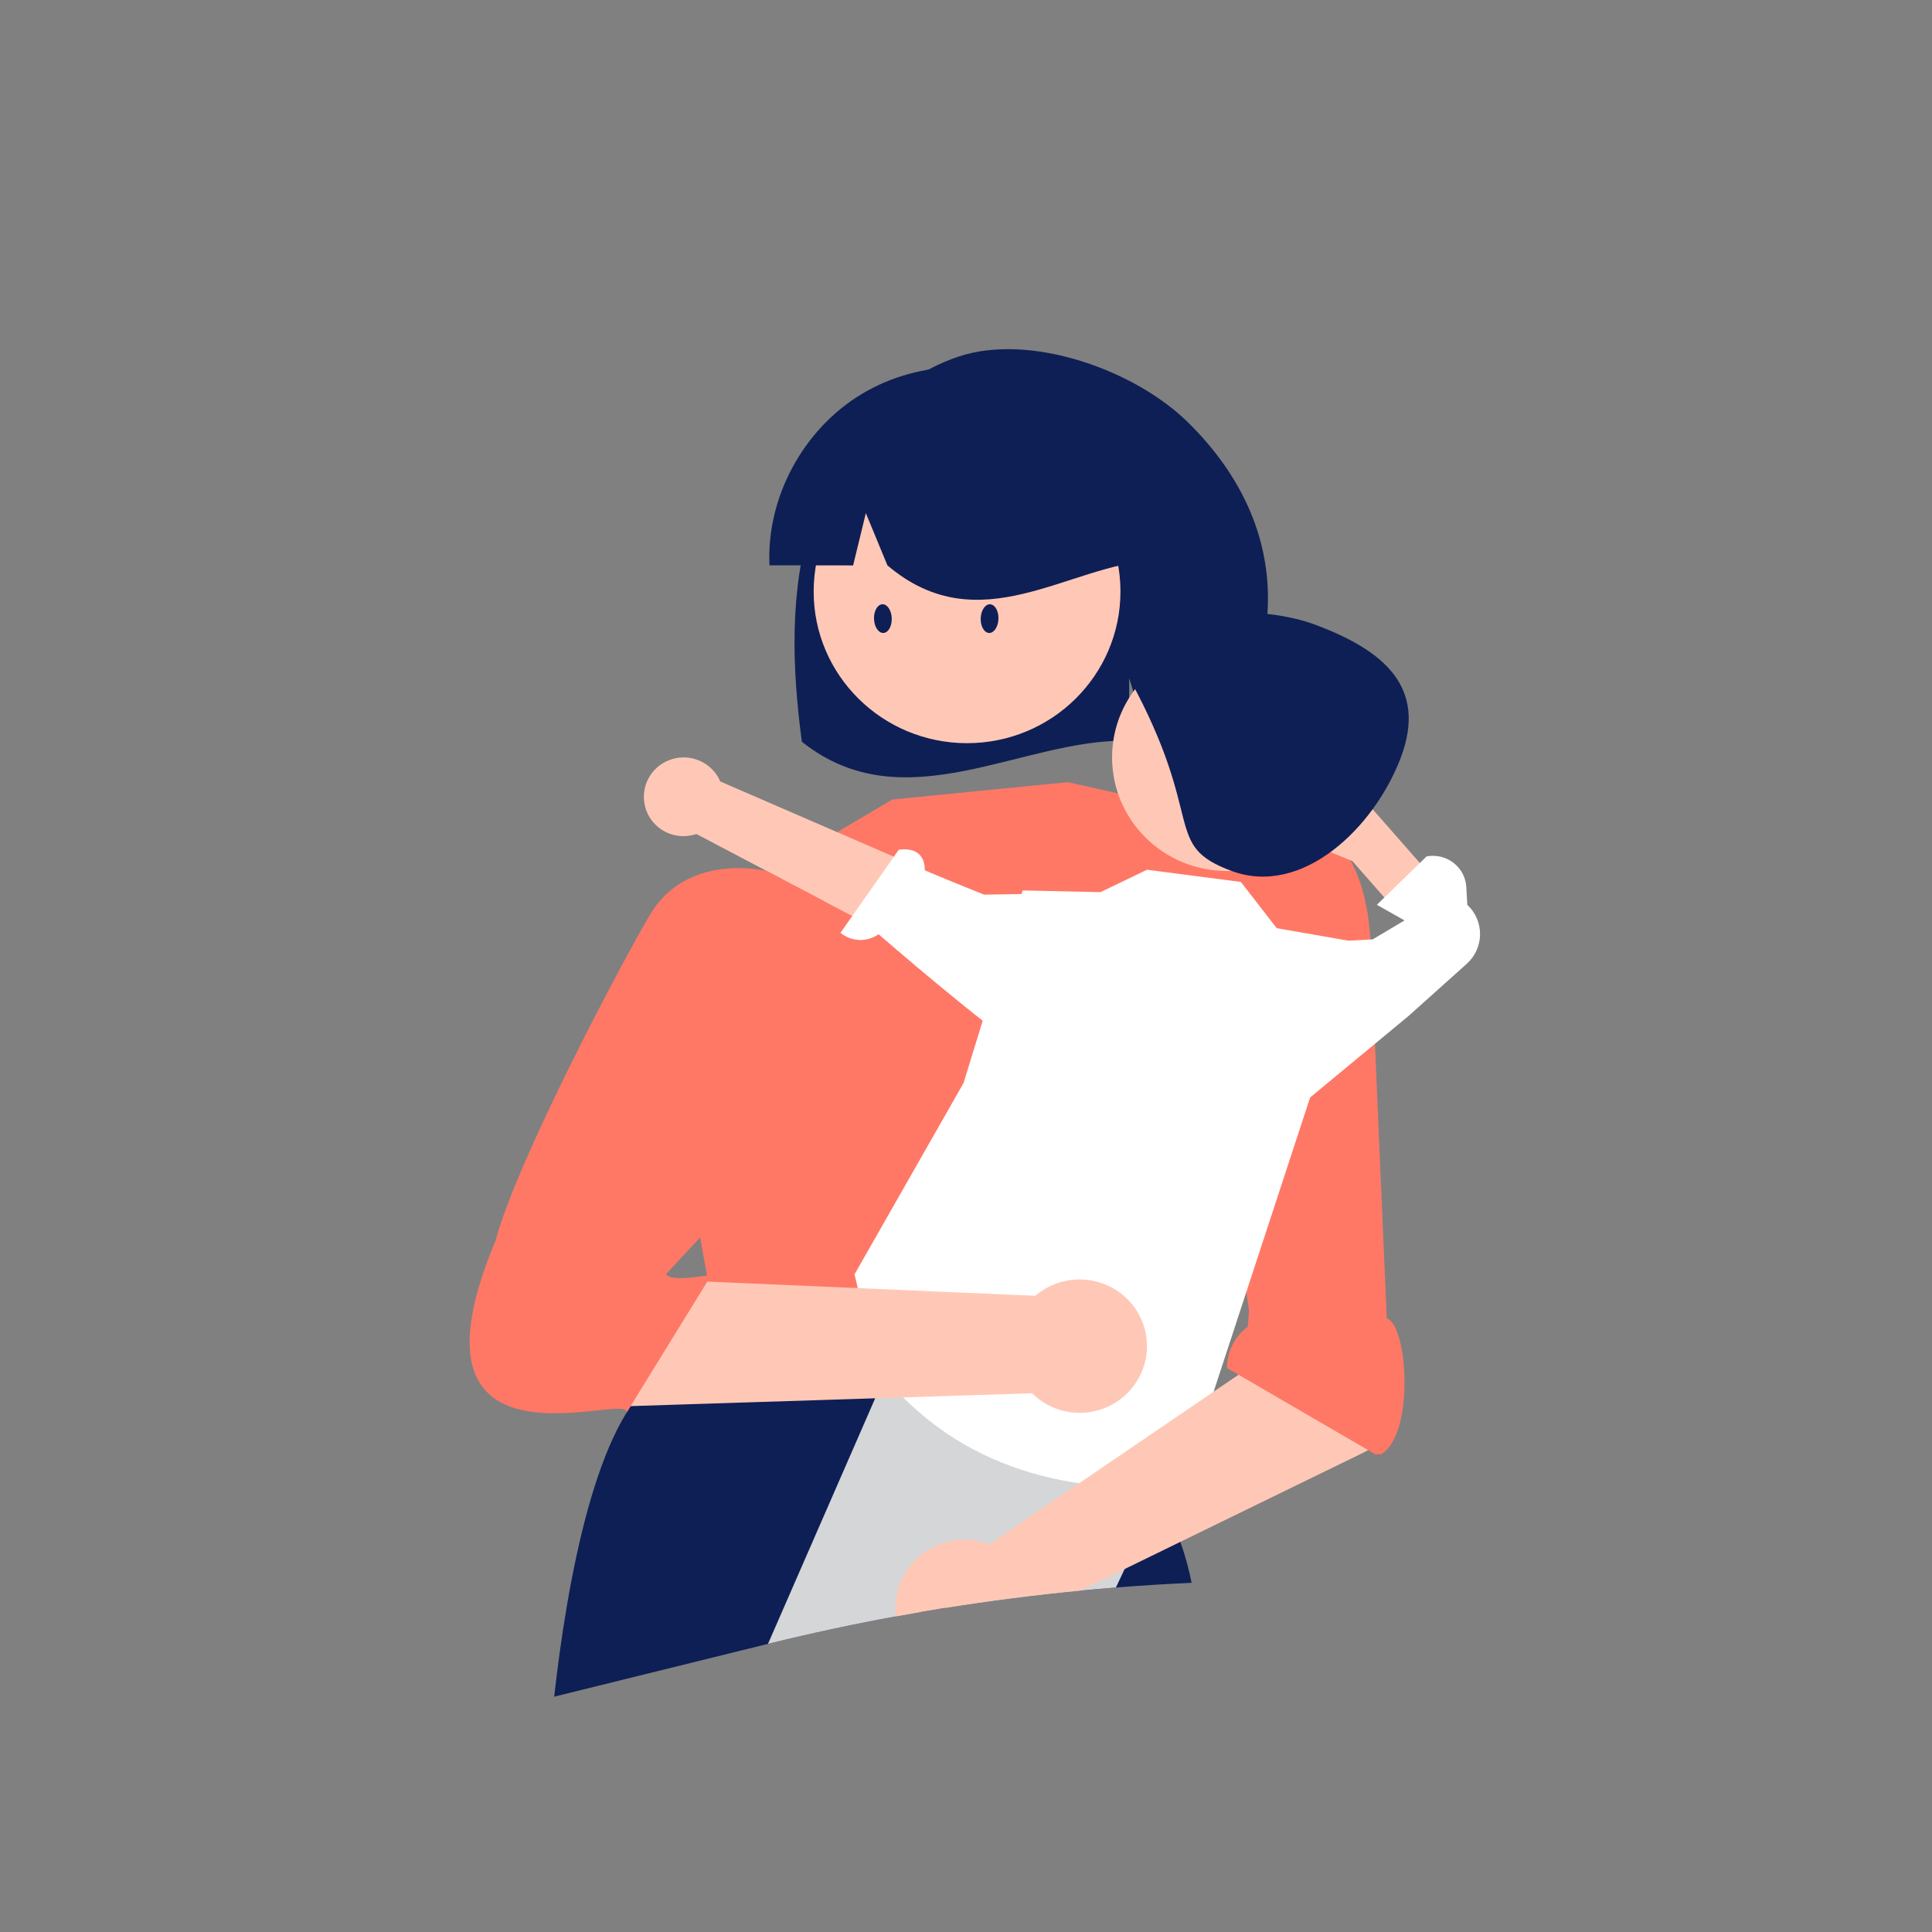 <svg width="280" height="280" viewBox="0 0 280 280" fill="none" xmlns="http://www.w3.org/2000/svg">
<rect x="0" y="0" width="280" height="280" fill="#808080" stroke="none"/>
<path d="M117.686 75.124C120.982 64.739 128.477 55.214 138.843 51.703C149.209 48.193 164.388 53.541 172.181 61.219C186.436 75.265 186.875 92.459 177.081 107.707C175.133 107.605 168.411 107.53 166.439 107.457L163.65 98.267V107.367C148.261 106.896 131.132 119.411 116.209 107.495C114.772 96.699 114.39 85.509 117.686 75.124Z" fill="#0E1F55"/>
<path d="M159.834 181.277L163.014 189.452L162.379 197.627L101.313 190.081L103.222 183.164L110.219 174.988L159.834 181.277Z" fill="#FFC8B6"/>
<path d="M140.153 107.707C152.432 107.707 162.385 97.867 162.385 85.728C162.385 73.589 152.432 63.749 140.153 63.749C127.875 63.749 117.922 73.589 117.922 85.728C117.922 97.867 127.875 107.707 140.153 107.707Z" fill="#FFC8B6"/>
<path d="M116.581 123.42L129.303 115.874L154.747 113.358L177.235 118.389L177.01 159.266L162.743 195.138L102.951 187.591L100.679 174.938C100.679 174.938 84.141 152.977 101.951 140.4L116.581 123.42Z" fill="#FF7866"/>
<path d="M172.695 229.395C169.034 229.556 165.378 229.783 161.728 230.074C160.01 230.211 158.293 230.361 156.575 230.525C150.019 231.159 143.48 231.996 136.958 233.035C135.73 233.23 134.506 233.434 133.284 233.648C132.14 233.843 131.001 234.046 129.857 234.257C123.645 235.396 117.461 236.724 111.304 238.241C111.296 238.245 111.283 238.245 111.275 238.249L80.317 245.894C82.106 229.95 86.32 205.345 95.591 199.514L101.648 188.862L101.652 188.853L102.025 188.203L113.244 189.359L122.677 190.332L129.187 191.003L133.255 191.417L133.318 191.425L162.624 194.444L163.001 194.486H163.014V208.451C163.014 208.451 163.207 208.695 163.533 209.155C163.667 209.337 163.818 209.553 163.986 209.797C165.284 211.671 166.475 213.615 167.555 215.62C167.731 215.943 167.907 216.274 168.079 216.618C169.231 218.829 170.229 221.115 171.065 223.46C171.759 225.395 172.303 227.379 172.695 229.395Z" fill="#0E1F55"/>
<path d="M124.877 57.108C133.369 51.99 144.687 51.842 153.313 56.737C161.939 61.633 167.518 71.37 167.33 81.201C154.903 81.766 142.013 93.305 128.612 81.939L125.484 74.369L123.64 81.944C119.606 81.944 115.565 81.939 111.517 81.928C111.066 72.105 116.384 62.227 124.877 57.108Z" fill="#0E1F55"/>
<path d="M178.354 198.265L199.981 210.842C205.07 208.327 204.086 192.013 200.979 191.058L198.636 136.628C197.364 111.473 177.234 118.391 177.234 118.391L168.104 120.277L174.464 146.69L181.374 192.262C180.436 192.964 179.675 193.871 179.151 194.913C178.627 195.954 178.354 197.102 178.354 198.265Z" fill="#FF7866"/>
<path d="M170.374 211.751L168.56 215.59L168.078 216.617L162.989 227.397L161.728 230.073C160.01 230.209 158.293 230.36 156.575 230.524C150.019 231.158 143.48 231.994 136.958 233.034L138.851 225.306L133.284 233.647C132.14 233.841 131.001 234.044 129.857 234.256C123.645 235.394 117.46 236.722 111.304 238.24L128.173 199.595V199.591L129.623 196.27L163.533 209.154L164.43 209.493L170.374 211.751Z" fill="#D4D6D8"/>
<path d="M126.99 198.149C137.915 212.027 153.231 216.703 171.38 215.444L197.222 136.648L185.036 134.52L179.831 127.816L166.227 126.051L159.487 129.297L148.218 129.05L139.645 156.957L123.846 184.686L126.99 198.149Z" fill="white"/>
<path d="M212.651 132.893L207.216 137.562L196 124.799L192.614 123.416C191.935 123.138 191.332 122.706 190.853 122.154C190.375 121.602 190.035 120.947 189.862 120.241C189.689 119.534 189.687 118.798 189.856 118.091C190.025 117.383 190.361 116.726 190.836 116.171V116.171C191.271 115.664 191.812 115.255 192.421 114.974C193.03 114.692 193.694 114.544 194.367 114.54C195.04 114.536 195.705 114.676 196.318 114.95C196.931 115.224 197.477 115.625 197.918 116.128L201.435 120.13L212.651 132.893Z" fill="#FFC8B6"/>
<path d="M183.394 164.42L204.135 147.244L212.564 139.69C213.166 139.15 213.649 138.493 213.983 137.76C214.316 137.027 214.492 136.233 214.5 135.43C214.509 134.626 214.349 133.829 214.031 133.089C213.713 132.349 213.243 131.683 212.652 131.131V131.131L212.508 128.559C212.47 127.877 212.284 127.211 211.965 126.605C211.645 126 211.198 125.469 210.654 125.048C210.109 124.627 209.481 124.326 208.809 124.165C208.138 124.004 207.439 123.987 206.76 124.115V124.115L199.545 131.131L203.553 133.395L198.943 136.139L187.123 136.801L183.394 164.42Z" fill="white"/>
<path d="M177.821 126.234C187.018 126.234 194.473 118.863 194.473 109.771C194.473 100.679 187.018 93.309 177.821 93.309C168.625 93.309 161.17 100.679 161.17 109.771C161.17 118.863 168.625 126.234 177.821 126.234Z" fill="#FFC8B6"/>
<path d="M190.422 90.47C200.671 94.243 206.839 99.64 203.022 109.772C199.205 119.904 188.781 130.012 178.532 126.239C168.284 122.465 174.937 118.848 163.652 98.267C158.441 88.761 180.174 86.696 190.422 90.47Z" fill="#0E1F55"/>
<path d="M198.54 210.004C198.456 210.058 198.368 210.112 198.28 210.161C198.109 210.265 197.933 210.36 197.753 210.447L171.064 223.46L162.987 227.398L156.574 230.525C150.018 231.159 143.479 231.995 136.956 233.035C135.729 233.23 134.504 233.434 133.283 233.648C132.139 233.843 131 234.046 129.856 234.257C129.755 233.515 129.743 232.764 129.822 232.02C129.963 230.638 130.398 229.3 131.098 228.095C131.798 226.889 132.747 225.844 133.884 225.027C135.021 224.21 136.32 223.639 137.696 223.353C139.071 223.066 140.492 223.07 141.866 223.365C142.379 223.478 142.882 223.631 143.37 223.824L156.385 214.966L163.984 209.797L164.428 209.495L175.89 201.692L175.894 201.688L179.497 199.24L179.74 199.075L182.182 197.414L181.294 186.132L198.339 182.583L201.875 202.404C202.133 203.855 201.955 205.348 201.363 206.7C200.77 208.051 199.788 209.2 198.54 210.004Z" fill="#FFC8B6"/>
<path d="M200.447 191.057L199.371 174.988L181.296 186.131L180.842 192.262C179.904 192.964 179.143 193.871 178.619 194.912C178.095 195.954 177.822 197.101 177.822 198.264L199.449 210.842C204.538 208.326 203.554 192.013 200.447 191.057Z" fill="#FF7866"/>
<path d="M93.39 116.391C93.52 117.21 93.83 117.99 94.298 118.678C94.766 119.365 95.381 119.942 96.099 120.369C96.818 120.796 97.622 121.062 98.455 121.149C99.289 121.235 100.131 121.14 100.924 120.87L147.015 145.124L150.927 133.421L104.39 113.26C103.843 111.974 102.837 110.932 101.564 110.33C100.291 109.728 98.839 109.609 97.483 109.995C96.127 110.381 94.962 111.245 94.207 112.424C93.453 113.603 93.162 115.015 93.39 116.391V116.391Z" fill="#FFC8B6"/>
<path d="M165.647 151.278C165.647 151.278 157.014 156.852 151.238 154.091C146.613 151.88 132.697 140.035 127.327 135.395C126.515 135.971 125.532 136.264 124.533 136.227C123.534 136.19 122.576 135.826 121.81 135.191L130.256 123.148C133.585 122.715 134.06 124.882 134.032 126.186L142.619 129.66L149.896 129.538L166.228 149.191L165.647 151.278Z" fill="white"/>
<path d="M164.417 200.681C163.601 201.83 162.54 202.787 161.308 203.486C160.077 204.185 158.706 204.609 157.292 204.728C155.877 204.846 154.453 204.657 153.121 204.172C151.788 203.688 150.579 202.921 149.579 201.925L89.165 203.856L81.44 204.103C73.494 204.357 68.918 195.269 73.912 189.153L79.277 182.583L98.469 185.559L105.409 185.86L150.06 187.794C151.864 186.244 154.18 185.402 156.571 185.427C158.961 185.453 161.258 186.345 163.028 187.933C164.798 189.522 165.917 191.697 166.173 194.046C166.429 196.396 165.804 198.757 164.417 200.681L164.417 200.681Z" fill="#FFC8B6"/>
<path d="M111.128 126.238C111.128 126.238 99.611 123.349 94.153 132.642C89.783 140.082 74.918 168.219 71.832 179.768C56.776 215.641 91.783 201.355 90.803 204.739L102.515 185.733C107.603 183.218 97.808 186.464 96.518 184.661L105.495 175.014L115.673 169.983L119.407 130.595L111.128 126.238Z" fill="#FF7866"/>
<path d="M144.703 89.67C144.732 88.523 144.183 87.588 143.469 87.574C142.762 87.565 142.158 88.492 142.129 89.64C142.105 90.787 142.649 91.726 143.367 91.735C144.072 91.742 144.677 90.82 144.703 89.67Z" fill="#0E1F55"/>
<path d="M128.007 91.735C128.716 91.727 129.264 90.787 129.239 89.64C129.215 88.492 128.612 87.565 127.902 87.574C127.187 87.586 126.637 88.523 126.667 89.67C126.693 90.82 127.299 91.742 128.007 91.735Z" fill="#0E1F55"/>
</svg>

